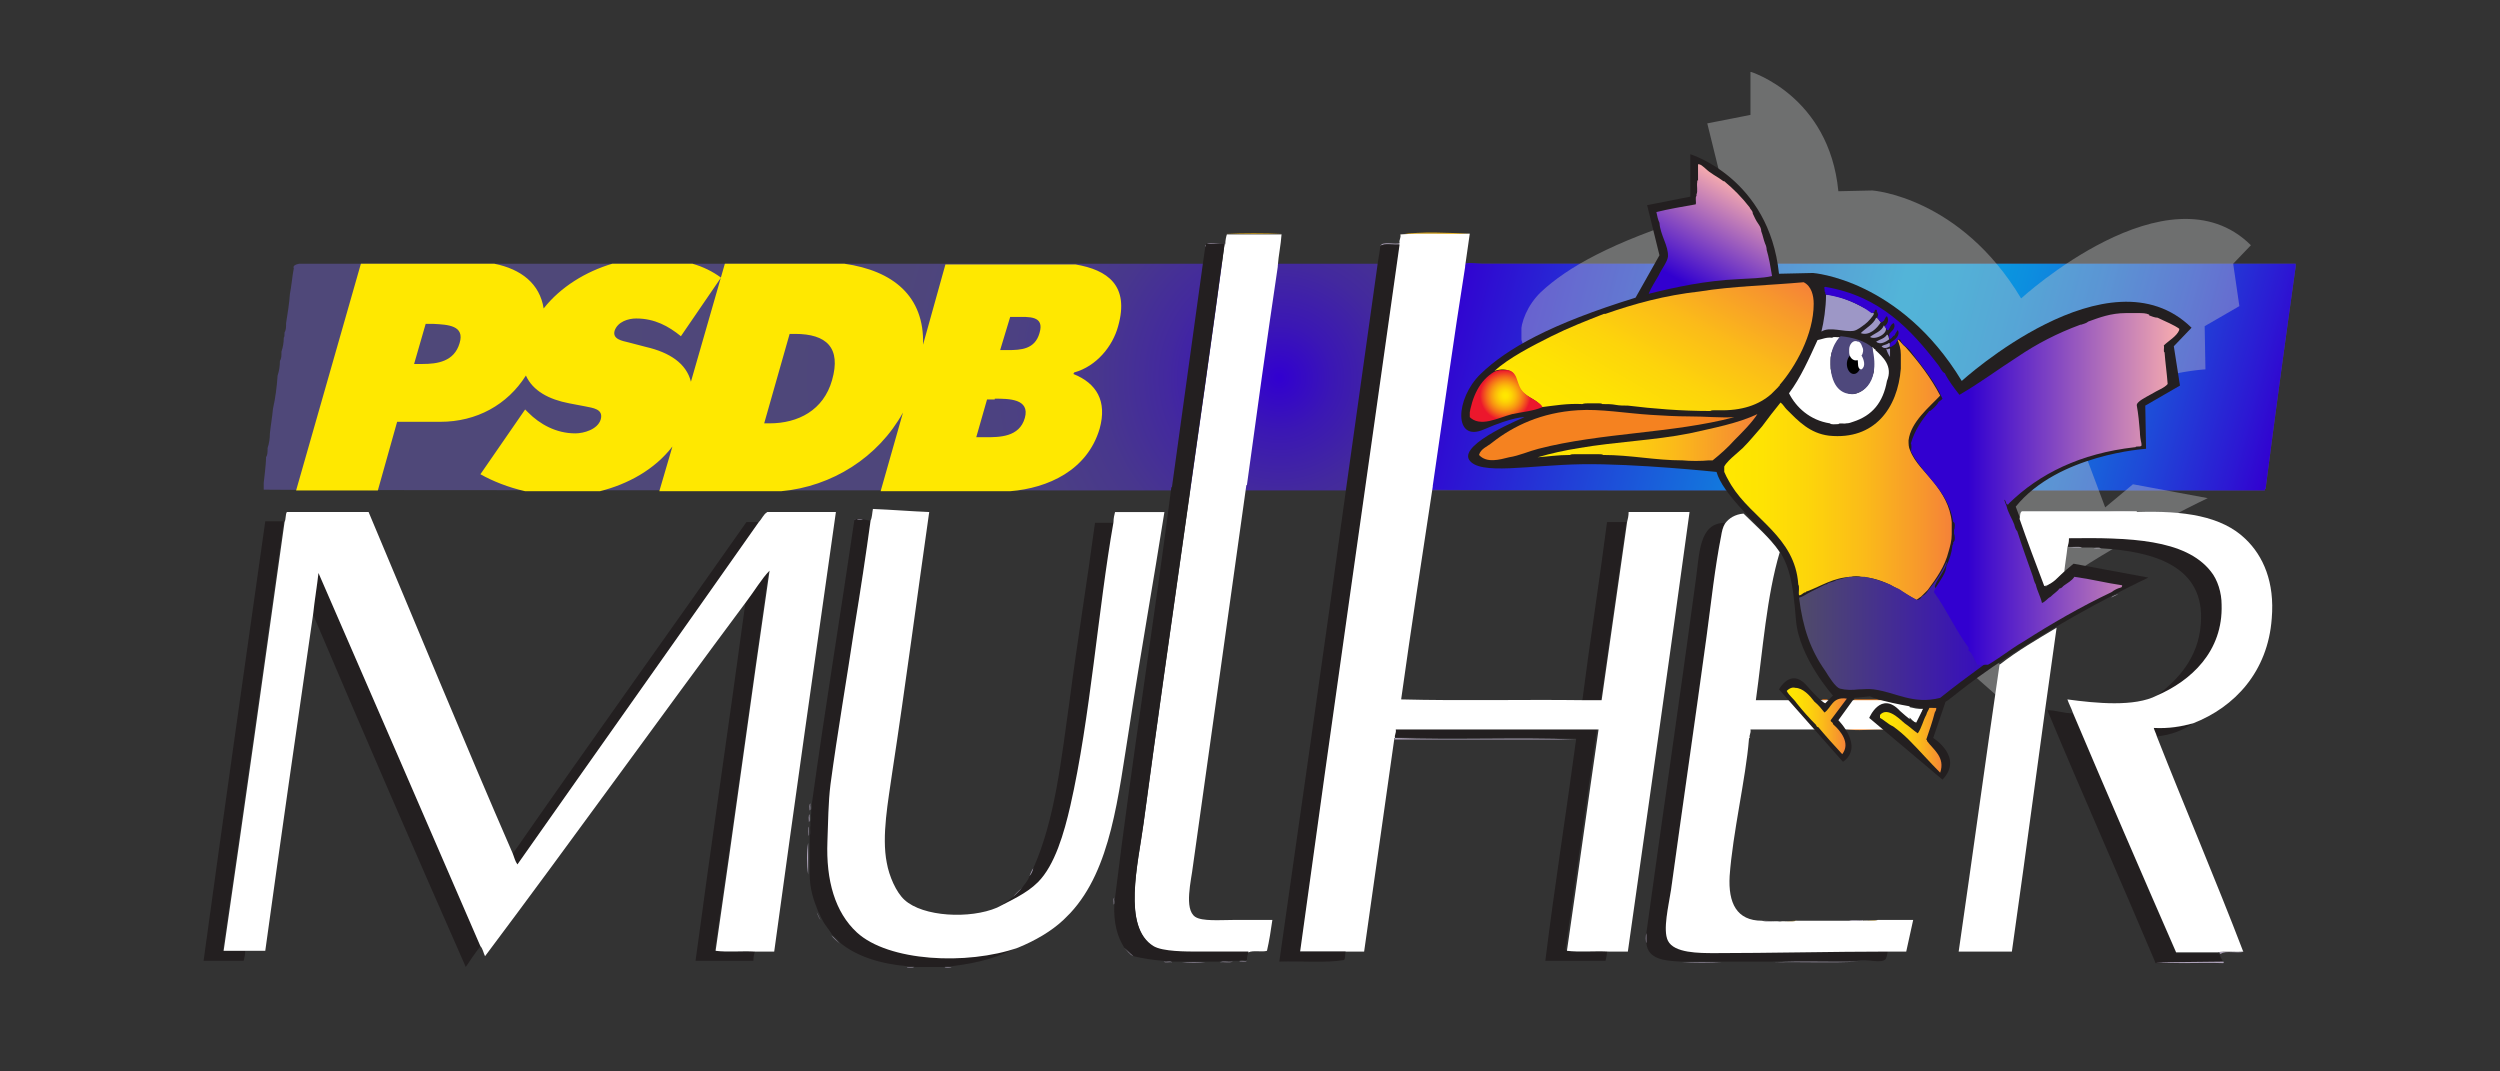 <?xml version="1.0" encoding="utf-8"?>
<!-- Generator: Adobe Illustrator 21.1.0, SVG Export Plug-In . SVG Version: 6.00 Build 0)  -->
<svg version="1.1" id="Camada_1" xmlns="http://www.w3.org/2000/svg" xmlns:xlink="http://www.w3.org/1999/xlink" x="0px" y="0px"
	 viewBox="0 0 324.2 138.9" style="enable-background:new 0 0 324.2 138.9;" xml:space="preserve">
<rect x="0" y="0" width="324.2" height="138.9" fill="#333333" stroke="none"/>
<style type="text/css">
	.st0{clip-path:url(#SVGID_2_);}
	.st1{clip-path:url(#SVGID_4_);fill:url(#SVGID_5_);}
	.st2{clip-path:url(#SVGID_7_);fill:url(#SVGID_8_);}
	.st3{clip-path:url(#SVGID_10_);fill-rule:evenodd;clip-rule:evenodd;fill:#FEBD0F;}
	.st4{clip-path:url(#SVGID_10_);fill-rule:evenodd;clip-rule:evenodd;fill:#ADA2B9;}
	.st5{clip-path:url(#SVGID_10_);fill-rule:evenodd;clip-rule:evenodd;fill:#231F20;}
	.st6{clip-path:url(#SVGID_10_);fill-rule:evenodd;clip-rule:evenodd;fill:#F58220;}
	.st7{clip-path:url(#SVGID_10_);fill-rule:evenodd;clip-rule:evenodd;fill:#FFFFFF;}
	.st8{clip-path:url(#SVGID_10_);fill:#FFFFFF;}
	.st9{clip-path:url(#SVGID_10_);fill:#9B77A1;}
	.st10{opacity:0.4;clip-path:url(#SVGID_10_);}
	.st11{clip-path:url(#SVGID_12_);fill-rule:evenodd;clip-rule:evenodd;fill:#C6C7C9;}
	.st12{clip-path:url(#SVGID_10_);fill-rule:evenodd;clip-rule:evenodd;fill:#9D97C6;}
	.st13{clip-path:url(#SVGID_14_);fill:url(#SVGID_15_);}
	.st14{clip-path:url(#SVGID_17_);fill-rule:evenodd;clip-rule:evenodd;fill:#FFFFFF;}
	.st15{clip-path:url(#SVGID_19_);fill:url(#SVGID_20_);}
	.st16{clip-path:url(#SVGID_22_);fill-rule:evenodd;clip-rule:evenodd;fill:#4E487C;}
	.st17{clip-path:url(#SVGID_22_);fill-rule:evenodd;clip-rule:evenodd;}
	.st18{clip-path:url(#SVGID_22_);fill-rule:evenodd;clip-rule:evenodd;fill:#FFFFFF;}
	.st19{clip-path:url(#SVGID_24_);fill:url(#SVGID_25_);}
	.st20{clip-path:url(#SVGID_27_);fill:url(#SVGID_28_);}
	.st21{clip-path:url(#SVGID_30_);fill:url(#SVGID_31_);}
	.st22{clip-path:url(#SVGID_33_);fill:url(#SVGID_34_);}
	.st23{clip-path:url(#SVGID_36_);fill:url(#SVGID_37_);}
	.st24{clip-path:url(#SVGID_39_);fill:url(#SVGID_40_);}
	.st25{clip-path:url(#SVGID_42_);fill:url(#SVGID_43_);}
	.st26{clip-path:url(#SVGID_45_);fill:#FFFFFF;}
	.st27{clip-path:url(#SVGID_45_);fill-rule:evenodd;clip-rule:evenodd;fill:#FFE800;}
</style>
<g>
	<defs>
		<rect id="SVGID_1_" x="26.4" y="9.3" width="271.3" height="116.2"/>
	</defs>
	<clipPath id="SVGID_2_">
		<use xlink:href="#SVGID_1_"  style="overflow:visible;"/>
	</clipPath>
	<g class="st0">
		<defs>
			<path id="SVGID_3_" d="M38.1,34.8c-0.2,1-0.3,2.3-0.5,3.3c-0.1,1.3-0.3,2.6-0.5,3.8c0,0.5,0,0.9-0.2,1.2c0,0.3,0,0.6-0.1,0.7
				c0,0.6-0.1,1.2-0.3,1.8v0.1c0,0.4,0,0.8-0.2,1.1c0,0.7-0.1,1.3-0.3,1.9c-0.1,1.5-0.3,3-0.6,4.3c-0.1,1.1-0.3,2.2-0.4,3.2
				c0,0.7-0.1,1.3-0.3,1.9v0.1c0,0.4,0,0.8-0.2,1.1c0,1.1-0.3,3.1-0.4,4.2c2.6,0.1,99.8,0.1,174.5,0.1c46,0,83.4,0,85.1,0
				c0-0.1,0-0.2,0.1-0.2c1.2-9.3,2.6-19.6,3.9-28.8v-0.4H41.2c-0.4,0-1.1-0.1-1.7-0.1C38.7,34.2,37.9,34.3,38.1,34.8"/>
		</defs>
		<clipPath id="SVGID_4_">
			<use xlink:href="#SVGID_3_"  style="overflow:visible;"/>
		</clipPath>
		
			<radialGradient id="SVGID_5_" cx="-440.297" cy="138.881" r="0.837" gradientTransform="matrix(112.011 0 0 -112.011 49483.871 15605.155)" gradientUnits="userSpaceOnUse">
			<stop  offset="0" style="stop-color:#3200D0"/>
			<stop  offset="3.149629e-03" style="stop-color:#3201CF"/>
			<stop  offset="7.497406e-02" style="stop-color:#3B17B4"/>
			<stop  offset="0.157" style="stop-color:#43299E"/>
			<stop  offset="0.253" style="stop-color:#48378D"/>
			<stop  offset="0.372" style="stop-color:#4C4182"/>
			<stop  offset="0.538" style="stop-color:#4E467B"/>
			<stop  offset="1" style="stop-color:#4F4879"/>
		</radialGradient>
		<rect x="34.2" y="34.2" class="st1" width="263.5" height="29.6"/>
	</g>
	<g class="st0">
		<defs>
			<path id="SVGID_6_" d="M189.1,34.8c-0.2,1-0.3,2.3-0.5,3.3c-0.1,1.3-0.3,2.6-0.5,3.8c0,0.5,0,0.9-0.2,1.2c0,0.3,0,0.6-0.1,0.7
				c0,0.6-0.1,1.2-0.3,1.8v0.1c0,0.4,0,0.8-0.2,1.1c0,0.7-0.1,1.3-0.3,1.9c-0.1,1.5-0.3,3-0.6,4.3c-0.1,1.1-0.3,2.2-0.4,3.2
				c0,0.7-0.1,1.3-0.3,1.9v0.1c0,0.4,0,0.8-0.2,1.1c0,1.1-0.3,3.1-0.4,4.2c2.6,0.1,41.9,0.1,72.6,0.1c18.9,0,34.4,0,36,0
				c0-0.1,0-0.2,0.1-0.2c1.2-9.3,2.6-19.6,3.9-28.8v-0.4H192.2c-0.4,0-1.1-0.1-1.7-0.1C189.7,34.2,188.9,34.3,189.1,34.8"/>
		</defs>
		<clipPath id="SVGID_7_">
			<use xlink:href="#SVGID_6_"  style="overflow:visible;"/>
		</clipPath>
		
			<linearGradient id="SVGID_8_" gradientUnits="userSpaceOnUse" x1="-440.983" y1="139.738" x2="-440.147" y2="139.738" gradientTransform="matrix(125.482 33.623 33.623 -125.482 50826.066 32396.582)">
			<stop  offset="0" style="stop-color:#3200D0"/>
			<stop  offset="0.521" style="stop-color:#06A7E2"/>
			<stop  offset="0.579" style="stop-color:#08A1E1"/>
			<stop  offset="0.658" style="stop-color:#0C8FDF"/>
			<stop  offset="0.749" style="stop-color:#1473DC"/>
			<stop  offset="0.848" style="stop-color:#1E4BD8"/>
			<stop  offset="0.954" style="stop-color:#2C19D3"/>
			<stop  offset="1" style="stop-color:#3200D0"/>
		</linearGradient>
		<polygon class="st2" points="192.7,6 305.1,36.1 290.2,91.9 177.8,61.7 		"/>
	</g>
	<g class="st0">
		<defs>
			<rect id="SVGID_9_" x="26.4" y="9.3" width="271.3" height="116.2"/>
		</defs>
		<clipPath id="SVGID_10_">
			<use xlink:href="#SVGID_9_"  style="overflow:visible;"/>
		</clipPath>
		<path class="st3" d="M159,30.3c2.2-0.1,5-0.1,7.2,0H159z"/>
		<path class="st4" d="M181.6,31.5c0,0.1,0,0.2-0.1,0.2c-0.8,0.1-2-0.2-2.5,0.2C179.3,31.2,180.9,31.8,181.6,31.5"/>
		<path class="st4" d="M273.3,66.4c1.1-0.1,2.7-0.1,3.8,0H273.3z"/>
		<path class="st4" d="M110.8,67.3c0.4,0.1,0.9-0.1,1.1,0.1C111.6,67.4,111,67.5,110.8,67.3"/>
		<path class="st5" d="M31.8,123.3c0,0.5-0.1,0.9-0.2,1.3h-5.2c2.6-19,5.3-38,8-57h2.4c-2.6,18.6-5.2,37.1-7.9,55.7H31.8z"/>
		<path class="st5" d="M66.5,110.7c10-14.4,20.2-28.6,30.3-43h1.7C88,82.5,77.5,97.3,67.1,112.1C66.8,111.7,66.6,111.2,66.5,110.7"
			/>
		<path class="st5" d="M144.5,67.7c-2,11.4-3,25.4-5.6,36.8c-0.8,3.5-2.1,7.7-4.2,9.9c-1.5,1.5-3.6,2.4-5.3,3.3
			c0.6-0.5,1.4-0.9,2-1.4c0.4-0.3,0.8-0.7,1.1-1.1c0.3-0.5,0.8-0.9,1-1.6c0.3-0.2,0.4-0.6,0.5-1c2.8-6.3,3.6-13.9,4.7-21.7
			c1-7.7,2.3-15.6,3.3-23.1H144.5z"/>
		<path class="st5" d="M210.9,67.7c-1.1,7.7-2.2,15.4-3.3,23.1h-2.4c1-7.8,2.2-15.3,3.2-23.1H210.9z"/>
		<path class="st5" d="M213.5,121c1.9-13.9,4.4-30.8,6.4-45.7c0.5-3.5,0.4-7.5,3.8-7.5c-0.3,0.6-0.4,1.1-0.5,1.6
			c-0.7,4-1.2,8.6-1.9,13.1c-1.5,10.9-3.1,21.9-4.6,32.8c-0.3,2-1,5.2-0.4,6.6c0.8,1.5,4,1.6,6.1,1.6c6.9,0,15.6-0.2,22.4-0.2
			c0,0.3-0.2,1.1-0.3,1.1c-0.6,0.6-2.4-0.1-3.7,0.2c-3.6,0.1-7.5-0.1-11,0.1h-6.5H218c-2.2-0.1-4.3-0.3-4.5-2.4V121z"/>
		<path class="st4" d="M268.1,71L268.1,71c0.6,0,1.4-0.2,1.9,0H268.1z"/>
		<path class="st4" d="M271.4,71c0.3,0.1,0.9-0.1,1.1,0.1C272.1,71.1,271.6,71.2,271.4,71"/>
		<path class="st5" d="M97.9,123.3c-0.1,0.4-0.2,0.8-0.2,1.3h-7.5c2.1-15.7,4.4-31.1,6.5-46.7c1-1.3,2-3,3-4
			c-2.3,16.4-4.6,32.9-7,49.3C94.3,123.5,96.2,123.3,97.9,123.3"/>
		<path class="st5" d="M62.3,122.7c-0.7,0.9-1.3,1.8-1.9,2.7C53.7,110.2,47.1,95,40.6,79.7c0.2-1.9,0.5-3.6,0.7-5.4
			C48.3,90.4,55.3,106.5,62.3,122.7"/>
		<path class="st6" d="M236.2,90.7L236.2,90.7h0.8c0,0.2-0.3,0.2-0.3,0.4C236.5,91.1,236.6,90.8,236.2,90.7L236.2,90.7z"/>
		<path class="st5" d="M279.5,124.8c-4.6-10.9-9.5-21.9-14-32.7c1.2,0,2,0.4,3.3,0.4c4.5,10.4,8.9,20.8,13.4,31.1c1.5,0,3.6,0,5.4,0
			c0.2,0,0.1,0.2,0.3,0.2c0,0.4,0.3,0.6,0.4,1v0.1H279.5z"/>
		<path class="st5" d="M284.4,93.8c-1.3,0.9-2.8,1.5-4.7,1.7c-0.2-0.3-0.3-0.7-0.4-1.1C281.2,94.5,282.9,94.3,284.4,93.8"/>
		<path class="st5" d="M208.4,123.3c0,0.5-0.1,0.9-0.2,1.3h-7.8c1.2-9.7,2.7-19.1,4-28.8c-7.6-0.3-15.9,0.1-23.5-0.2
			c-0.1-0.5,0.1-0.7,0.1-1.1h26.1c-1.4,9.6-2.7,19.1-4.1,28.7C204.6,123.5,206.7,123.3,208.4,123.3"/>
		<path class="st4" d="M180.9,95.7c7.6,0.3,15.9-0.1,23.5,0.2h-23.6C180.9,95.8,180.9,95.7,180.9,95.7"/>
		<path class="st4" d="M105.1,104.2c-0.1,0.3,0.1,0.8-0.1,0.9C105,104.8,104.9,104.3,105.1,104.2"/>
		<path class="st4" d="M105,105.6c-0.1,0.3,0.1,0.8-0.1,1C104.9,106.3,104.8,105.7,105,105.6"/>
		<path class="st4" d="M104.9,107.2c-0.1,0.4,0.1,1-0.1,1.2C104.9,108,104.7,107.4,104.9,107.2"/>
		<path class="st4" d="M104.8,109.3v4.1C104.6,112.2,104.6,110.4,104.8,109.3"/>
		<path class="st4" d="M144.5,116.4c-0.1,0.3,0.1,0.8-0.1,0.9C144.5,117.1,144.3,116.6,144.5,116.4"/>
		<path class="st4" d="M239.8,119.4c0.4-0.2,1.2,0,1.8-0.1v0.1H239.8z"/>
		<path class="st3" d="M241.5,119.4L241.5,119.4l2-0.1C243.1,119.5,242.2,119.3,241.5,119.4"/>
		<path class="st4" d="M230.9,119.5c-0.7-0.1-1.7,0.1-2.3-0.1L230.9,119.5L230.9,119.5z"/>
		<path class="st3" d="M230.9,119.5L230.9,119.5l2.1-0.1C232.4,119.6,231.5,119.4,230.9,119.5"/>
		<path class="st4" d="M213.5,121v1.3C213.4,122.1,213.4,121.3,213.5,121"/>
		<path class="st4" d="M287.7,123.5c0.9-0.2,2.2,0,3.3-0.1c-0.8,0.3-2.4-0.2-3,0.3C287.8,123.7,287.9,123.5,287.7,123.5"/>
		<path class="st4" d="M160.7,124.7c0.2-0.2,0.7,0,1-0.1C161.5,124.8,161,124.6,160.7,124.7"/>
		<path class="st4" d="M150.9,124.7c0.4,0.1,0.9-0.1,1.1,0.1C151.7,124.7,151.1,124.9,150.9,124.7"/>
		<path class="st4" d="M158.2,124.8c0.4-0.2,1.1,0,1.7-0.1C159.4,124.9,158.7,124.7,158.2,124.8"/>
		<path class="st4" d="M230,124.8c3.5-0.2,7.3,0,11-0.1C237.5,124.9,233.6,124.7,230,124.8"/>
		<path class="st4" d="M288.3,124.7c0.1,0,0.1,0.2,0,0.2c-2.9-0.1-6,0.1-8.7-0.1L288.3,124.7L288.3,124.7z"/>
		<path class="st4" d="M153.2,124.8h3.2C155.5,124.9,154.1,124.9,153.2,124.8"/>
		<path class="st4" d="M218,124.8h5.4C221.8,124.9,219.6,124.9,218,124.8"/>
		<path class="st4" d="M117.6,125.4c0.3,0.1,0.8-0.1,0.9,0.1C118.2,125.4,117.7,125.6,117.6,125.4"/>
		<path class="st4" d="M122.5,125.5c0.1-0.2,0.6,0,0.9-0.1C123.2,125.6,122.7,125.4,122.5,125.5"/>
		<path class="st4" d="M118.9,125.5h2.9C121.1,125.6,119.7,125.6,118.9,125.5"/>
		<path class="st3" d="M181.7,30.4c2.6-0.4,6.2-0.2,8.9-0.1C187.6,30.4,184.4,30.2,181.7,30.4"/>
		<path class="st4" d="M156.3,32c0.1-0.9,1.8-0.2,2.6-0.4c0,0.1,0,0.1-0.1,0.1h-2.4C156.4,31.8,156.4,32,156.3,32"/>
		<path class="st4" d="M145.8,122.9c0.4,0.4,0.8,0.8,1.2,1.1C146.5,123.8,146.2,123.3,145.8,122.9"/>
		<path class="st4" d="M250.6,95.9c0.6,0.5,1.1,1,1.6,1.6C251.7,97,251.1,96.4,250.6,95.9"/>
		<path class="st4" d="M273.8,77.5c0.2-0.3,0.6-0.3,0.9-0.5C274.5,77.2,274.1,77.3,273.8,77.5"/>
		<path class="st4" d="M105.9,118.3c0.2,0.3,0.3,0.7,0.5,1C106.2,119.1,106.1,118.7,105.9,118.3"/>
		<path class="st4" d="M107.8,121.3c0.4,0.3,0.7,0.7,1.1,1.1C108.5,122,108.1,121.7,107.8,121.3"/>
		<path class="st3" d="M138,119.2c0.3-0.3,0.6-0.6,0.9-0.9C138.6,118.6,138.3,118.9,138,119.2"/>
		<path class="st4" d="M134,112.6c-0.1,0.4-0.3,0.8-0.5,1C133.7,113.2,133.8,112.8,134,112.6"/>
		<path class="st4" d="M131.4,116.3c0.3-0.4,0.7-0.8,1.1-1.1C132.2,115.5,131.8,115.9,131.4,116.3"/>
		<path class="st5" d="M112.9,67.5c-0.6,4.4-1.3,9-2,13.7c-1,6.7-2.2,13.7-3.1,20.3c-0.3,2.4-0.3,4.9-0.4,7.4
			c-0.2,5.1,1,9.2,3.8,11.8c4.1,3.9,14.3,4.3,20.9,2c-2.3,1.4-5.3,2.2-8.7,2.6c-0.3,0.1-0.8-0.1-0.9,0.1h-0.6h-2.9h-0.4
			c-0.1-0.2-0.6,0-0.9-0.1c-3.6-0.3-6.6-1.3-8.7-3c-0.3-0.4-0.7-0.7-1.1-1.1c-0.4-0.7-1-1.3-1.3-2c-0.2-0.3-0.3-0.7-0.5-1
			c-0.6-1.5-1.1-2.9-1.1-4.9v-4.1v-0.9c0.2-0.2,0-0.9,0.1-1.2v-0.6c0.2-0.2,0-0.7,0.1-1v-0.5c0.2-0.1,0-0.6,0.1-0.9
			c1.7-12.3,3.7-24.4,5.5-36.7c0.1,0,0.1-0.1,0.3-0.1c0.2,0.2,0.8,0,1.1,0.1C112.3,67.4,112.6,67.5,112.9,67.5"/>
		<path class="st7" d="M247.6,91.7c0.6,0.1,1,0.3,1.8,0.2c-0.2,0.7-0.5,1.2-0.7,1.9c-0.5-0.1-0.8-0.5-1.1-0.8
			C247.6,92.5,247.7,92.2,247.6,91.7"/>
		<path class="st8" d="M190.6,30.3c-0.2,1.4-0.4,2.8-0.6,4.2v0.1c-1.5,9.4-2.8,18.9-4.2,28.4v0.1c-1.4,9.2-2.8,18.3-4.1,27.6
			c7.7,0.2,15.8,0,23.6,0.1h2.4c1.1-7.7,2.2-15.4,3.3-23.1c0.1-0.4,0.2-0.8,0.2-1.3h7.9c-2.6,19-5.3,38-8,57h-2.5
			c-1.8-0.1-3.8,0.1-5.4-0.1c1.4-9.6,2.7-19.1,4.1-28.7H181c0.1,0.5-0.2,0.7-0.1,1.1c-0.1,0-0.1,0.1-0.1,0.2
			c-1.3,9.2-2.6,18.3-3.9,27.5h-2.5h-5.9c4.2-30.6,8.6-61.1,12.9-91.7c0.1,0,0.1-0.1,0.1-0.2c-0.1-0.4,0.2-0.6,0.1-1.1
			C184.4,30.2,187.6,30.4,190.6,30.3"/>
		<path class="st8" d="M166.2,30.3c-0.1,1.5-0.4,2.8-0.5,4.2v0.1c-1.4,9.4-2.7,18.8-4,28.3c-0.1,0-0.1,0.1-0.1,0.2
			c-2.2,15.8-4.6,32.8-6.9,49.2c-0.2,1.8-1.2,5.6,0.3,6.6c0.9,0.6,3.3,0.4,4.9,0.4h5.1c-0.2,1.4-0.4,2.7-0.7,4
			c-0.6,0.2-1.8-0.1-2.4,0.2c-1.9,0-4.1,0-6.3,0c-1.9,0-4.8,0-6-0.7c-4.1-2.5-2-10.8-1.3-16c3.3-24.5,7.3-51.3,10.5-75.1
			c0.1,0,0.1,0,0.1-0.1c0-0.4,0.1-0.9,0.2-1.2H166.2z"/>
		<path class="st5" d="M178.6,34.6c0.1-0.9,0.3-1.7,0.4-2.7c0.5-0.4,1.7-0.1,2.5-0.2c-4.3,30.6-8.7,61.1-12.9,91.7h5.9
			c-0.1,0.4,0,0.8-0.2,1.1c-2.4,0.4-5.6,0.1-8.4,0.2c2.9-20.5,5.9-41,8.7-61.6"/>
		<path class="st5" d="M156,34.1c0.1-0.7,0.2-1.4,0.3-2.1c0.1,0,0.1-0.2,0.1-0.4h2.4c-3.2,23.8-7.2,50.6-10.5,75.1
			c-0.7,5.2-2.8,13.5,1.3,16c1.2,0.7,4.1,0.7,6,0.7c2.1,0,4.3,0,6.3,0c-0.1,0.4-0.2,0.7-0.2,1.1c-0.3,0.1-0.8-0.1-1,0.1h-0.9
			c-0.5,0.1-1.3-0.1-1.7,0.1h-1.8h-3.2h-1.1c-0.2-0.2-0.8,0-1.1-0.1c-1.4-0.1-2.7-0.3-3.9-0.6c-0.4-0.4-0.8-0.8-1.2-1.1
			c-0.9-1.4-1.4-3.2-1.3-5.6c0.2-0.1,0-0.6,0.1-0.9c2.2-18,5-35.3,7.3-53.2c0.1,0,0.1-0.2,0.1-0.2"/>
		<path class="st8" d="M36.9,67.7c0.2-0.4,0.1-1,0.3-1.3h10.6C54,81.1,60.1,96,66.5,110.7c0.2,0.5,0.3,1,0.6,1.4
			C77.5,97.3,88,82.5,98.4,67.7c0.4-0.4,0.6-1,1.1-1.3h8.9c-2.7,19-5.4,38-8,57h-2.5c-1.7-0.1-3.6,0.1-5.1-0.1
			c2.4-16.4,4.6-32.9,7-49.3c-1,1-2,2.7-3,4C85.4,93.3,74.3,108.8,62.9,124c-0.2-0.4-0.3-1-0.6-1.3c-7-16.2-14-32.3-21-48.4
			c-0.2,1.8-0.5,3.5-0.7,5.4c-2.1,14.5-4.2,29.1-6.2,43.6h-2.6H29C31.7,104.8,34.3,86.3,36.9,67.7"/>
		<path class="st6" d="M247.6,91.7c0,0.5-0.1,0.8-0.1,1.2c-1-0.4-1.6-1.7-2.7-1.8c-1.1,0-1.6,1.2-2.5,1.8c0.8,0.5,1.2,1.2,1.9,1.7
			c-1.3-0.1-3.5,0.3-4.8-0.1c-0.3-0.1-1.1-0.9-1.1-1.1c0-0.3,0.8-1.1,1.1-1.4c0.4-0.6,0.7-0.9,1.1-1.3h2.9
			C244.9,91,246.3,91.4,247.6,91.7"/>
		<path class="st8" d="M112.9,67.5c0.2-0.4,0.2-1,0.3-1.5c2.4,0.1,4.9,0.3,7.3,0.4c-1.5,10.5-3.1,22.7-4.8,33.8
			c-0.5,3.6-1.4,8.2-0.7,11.7c0.3,1.7,1.2,3.8,2.3,4.8c2.4,2.2,8.5,2.5,12,1c1.7-0.9,3.8-1.8,5.3-3.3c2.2-2.2,3.4-6.4,4.2-9.9
			c2.6-11.4,3.6-25.5,5.6-36.8c0-0.5,0.1-0.9,0.2-1.3h6.4c-1.4,8.9-3.1,18.4-4.5,27.6c-1.5,9.3-2.4,18.7-7.7,24.4
			c-0.3,0.3-0.6,0.6-0.9,0.9c-1.6,1.5-3.7,2.7-5.9,3.6c-6.6,2.3-16.8,1.8-20.9-2c-2.8-2.6-4-6.7-3.8-11.8c0.1-2.5,0.1-5,0.4-7.4
			c0.9-6.7,2.1-13.6,3.1-20.3C111.6,76.5,112.3,71.9,112.9,67.5"/>
		<path class="st8" d="M223.7,67.9c0.5-0.7,1.3-1.2,2.4-1.3c1.6,1.6,3.4,3.1,4.7,5c-1.7,5.7-2.2,12.7-3.1,19.2h19.5
			c1,1.3,0.4,2.5,0,3.8h-20.2c0.1,0.5-0.2,0.7-0.1,1.1c-0.1,0-0.1,0.1-0.1,0.2c-0.4,5-2.1,12.1-2.5,17.7c-0.2,3.5,0.9,5.8,4.2,5.8
			c0.6,0.2,1.6,0,2.3,0.1c0.7-0.1,1.6,0.1,2.1-0.1h6.8h1.8c0.6-0.1,1.5,0.1,2-0.1h4.6c-0.3,1.4-0.6,2.7-0.9,4.1h-2.4
			c-6.8,0-15.5,0.2-22.4,0.2c-2.1,0-5.3,0-6.1-1.6c-0.7-1.4,0.1-4.6,0.4-6.6c1.5-10.9,3.1-21.8,4.6-32.8c0.6-4.5,1.1-9.1,1.9-13.1
			C223.3,68.9,223.4,68.4,223.7,67.9"/>
		<path class="st9" d="M255.4,83.9C255.4,83.9,255.3,83.9,255.4,83.9C255.3,83.9,255.4,83.9,255.4,83.9"/>
		<g class="st10">
			<g>
				<defs>
					<rect id="SVGID_11_" x="197.3" y="9.3" width="94.6" height="81.4"/>
				</defs>
				<clipPath id="SVGID_12_">
					<use xlink:href="#SVGID_11_"  style="overflow:visible;"/>
				</clipPath>
				<path class="st11" d="M289.6,34.2l2.3-2.4c-10.7-10.6-29.8,6.9-29.8,6.9c-7.9-13.2-19.3-14-19.3-14l-4.4,0.1
					C237.2,12.4,227,9.3,227,9.3v5.6l-5.6,1.1l1.6,6.5l-3.1,5.5c-10.9,3.4-16.7,6.7-20.1,9.9c-3.4,3.3-3.6,8.9,0.4,7.2
					c3.9-1.7,5.3-1.6,5.3-1.6s-8.4,3.4-7.2,5.5c1.2,2.1,7.8,0.6,14.7,0.6c6.9-0.1,17.4,1,17.4,1c0.8,2.8,4.8,6.3,7.2,9
					c2.3,2.6,2.8,5.3,3.1,10.2c0.4,4.9,4.8,9.8,4.8,9.8l-1,1c0,0-0.4-0.1-2.5-2.4c-2-2.3-3.5,0.6-3.5,0.6l8.3,9.4
					c2.8-2-0.6-5.4-0.6-5.4l2.1-2.9l2-0.2c1.8,0.8,6.9,1.6,6.9,1.6l-0.9,1.8c0,0-0.1,0.3-2.1-1.5c-2.5-2.7-4,0.9-4,0.9l9.4,8.3
					c2.8-3-1.2-5.4-1.2-5.4l1.6-4.7c0.7-0.3,3.2-2.8,11-7.7c7.9-4.9,15.3-8.4,15.3-8.4l-9.7-1.8l-3.6,3l-3.9-10.4
					c5.5-6.9,16.9-7.5,16.9-7.5l-0.1-5.6l4.5-2.6L289.6,34.2z"/>
			</g>
		</g>
		<path class="st8" d="M266.7,81.4c-2,14-3.8,28-5.8,42h-2.5H254c1.8-12.4,3.5-24.9,5.3-37.2C261.6,84.4,264.2,82.9,266.7,81.4"/>
		<path class="st5" d="M279.7,90.2c2.7-2,5.4-4.9,5.7-9.3c0.6-7.5-6.1-9.4-13-9.8c-0.2-0.2-0.7,0-1.1-0.1H270
			c-0.4-0.2-1.3,0-1.9-0.1c0.1-0.4,0.2-0.8,0.2-1.2c7.7,0,15.1,0.1,18.4,4.3c0.9,1.1,1.4,2.8,1.4,4.3
			C288.3,84.5,284.1,88.3,279.7,90.2"/>
		<path class="st5" d="M242.4,93.1c0,0,1.5-3.6,4-0.9c2,1.8,2.1,1.5,2.1,1.5l0.9-1.8c0,0-5.2-0.8-6.9-1.6l-2,0.2l-2.1,2.9
			c0,0,3.4,3.4,0.6,5.4l-8.3-9.4c0,0,1.5-2.8,3.5-0.6c2,2.3,2.5,2.4,2.5,2.4l1-1c0,0-4.4-4.9-4.8-9.8c-0.4-4.9-0.8-7.6-3.1-10.2
			c-2.3-2.6-6.4-6.2-7.2-9c0,0-10.5-1.1-17.4-1c-6.9,0.1-13.4,1.5-14.7-0.6c-1.2-2.1,7.2-5.5,7.2-5.5s-1.4-0.1-5.3,1.6
			c-3.9,1.7-3.7-4-0.4-7.2c3.4-3.3,9.1-6.5,20.1-9.9l3.1-5.5l-1.6-6.5l5.6-1.1V20c0,0,10.2,3.1,11.5,15.5l4.4-0.1
			c0,0,11.3,0.8,19.3,14c0,0,19.1-17.4,29.8-6.9l-2.3,2.4l0.8,5.1l-4.5,2.6l0.1,5.6c0,0-11.4,0.7-16.9,7.5l3.9,10.4l3.6-3l9.7,1.8
			c0,0-7.5,3.5-15.3,8.4c-7.9,4.9-10.3,7.4-11,7.7l-1.6,4.7c0,0,4,2.5,1.2,5.4"/>
		<path class="st12" d="M236.8,38.2c1.6,0.1,3.4,0.9,4.9,1.7c0.4,0.2,1.3,0.5,1.3,0.8c0,0.2-0.8,1.1-1.1,1.3c-0.4,0.3-1,0.8-1.5,0.9
			c-1.3,0.2-3.1-0.6-4.2,0.1C236.5,41.8,236.8,39.9,236.8,38.2"/>
		<path class="st12" d="M243.3,41.2c0.3,0.1,0.4,0.4,0.6,0.6c-0.5,0.8-1.5,1.8-2.6,1.4C242,42.5,242.9,42.1,243.3,41.2"/>
		<path class="st12" d="M244.3,42.2c1,0.8-1,2-1.8,1.5C243.1,43.2,244,43,244.3,42.2"/>
		<path class="st12" d="M244.7,43.4c0.2,0,0.2,0.4,0.3,0.6c-0.4,0.3-1.2,0.8-1.7,0.3C243.8,44,244.4,43.9,244.7,43.4"/>
		<path class="st12" d="M244.9,44.5c0.3-0.1,0.1,0.3,0.2,0.4c-0.3,0.2-0.8,0.4-1.1,0C244.3,44.7,244.7,44.7,244.9,44.5"/>
		<path class="st12" d="M245.1,45.2v1.1c-0.2-0.3-0.4-0.7-0.5-1.1C244.8,45.4,244.8,45.2,245.1,45.2"/>
		<path class="st6" d="M224.9,54.1c-7.9,2.1-17.3,2-25.4,4.1c-1.2,0.3-2.5,0.9-3.8,1.1c-1.2,0.3-2.9,0.8-3.9-0.3
			c0.2-0.8,1.1-1.1,1.7-1.6c2.8-2.2,6.4-3.9,11.1-4.2c2.9-0.2,6.3,0.4,9.5,0.6c1.6,0.1,3.3,0.2,4.9,0.2
			C221.2,54,223.1,54.2,224.9,54.1"/>
	</g>
	<g class="st0">
		<defs>
			<path id="SVGID_13_" d="M220.4,37.8c-4.5,0.5-8.5,1.6-12.2,2.9h-0.2c-2.3,0.9-4.6,1.8-6.8,2.9c-2.6,1.3-5.5,2.8-7.4,4.5
				c0.9-0.3,1.5-0.2,2,0c0.8,0.4,0.8,1.3,1.2,2.1c0.6,1.3,2.1,1.4,2.9,2.5v0.1c1.7-0.2,3.3-0.5,5.3-0.4c0.2-0.1,0.6-0.1,1-0.1
				c0.2,0,0.4,0,0.6,0c0.1,0,0.3,0,0.4,0c0.2,0,0.5,0,0.6,0.1c0.6,0,1.2,0,1.7,0.1c0.5,0.1,1.1,0.1,1.6,0.1
				c3.3,0.4,6.9,0.7,10.7,0.7c0.1-0.1,0.4-0.1,0.6-0.1c0.2,0,0.3,0,0.4,0c3.1,0.1,5.3-0.7,6.9-2.1c0.3-0.3,0.6-0.6,0.9-0.9
				c0-0.1,0.2-0.1,0.2-0.3c2-2.3,4.4-6.5,4.4-10.5c0-1.1-0.3-2.3-1.3-2.8C229.5,37,224.7,37.1,220.4,37.8"/>
		</defs>
		<clipPath id="SVGID_14_">
			<use xlink:href="#SVGID_13_"  style="overflow:visible;"/>
		</clipPath>
		
			<linearGradient id="SVGID_15_" gradientUnits="userSpaceOnUse" x1="-438.396" y1="128.754" x2="-437.559" y2="128.754" gradientTransform="matrix(18.572 -32.167 -32.167 -18.572 12491.079 -11653.688)">
			<stop  offset="0" style="stop-color:#FFE800"/>
			<stop  offset="0.172" style="stop-color:#FEE303"/>
			<stop  offset="0.383" style="stop-color:#FDD40B"/>
			<stop  offset="0.615" style="stop-color:#FBBB19"/>
			<stop  offset="0.861" style="stop-color:#F7982C"/>
			<stop  offset="1" style="stop-color:#F58139"/>
		</linearGradient>
		<polygon class="st13" points="186.6,49.1 204.2,18.6 242.6,40.8 225,71.3 		"/>
	</g>
	<g class="st0">
		<defs>
			<rect id="SVGID_16_" x="26.4" y="9.3" width="271.3" height="116.2"/>
		</defs>
		<clipPath id="SVGID_17_">
			<use xlink:href="#SVGID_16_"  style="overflow:visible;"/>
		</clipPath>
		<path class="st14" d="M243,48.2c-0.4,1.4-1.1,2.6-2.6,2.9H240c-1.6-0.4-2.3-1.7-2.6-3.3v-0.1v-1.3c0-0.2,0.1-0.3,0.1-0.6
			c0.3-0.8,0.7-1.5,1.1-2.1c-0.3,0.1-0.8-0.1-1,0.1c-0.8-0.1-1.3,0.2-1.9,0.3c-1.1,2.4-2.2,4.9-3.7,6.9c0.9,1.8,2.7,3.5,5.3,3.9
			c0.2,0.2,0.7,0.1,1.1,0.1c0.2-0.2,0.7,0,1-0.1c0.4,0,0.6-0.1,0.9-0.2c2.5-0.8,3.9-2.5,4.4-5.3c0.8-1.9-0.5-3.1-1.5-4v-0.1
			c-0.2,0-0.2-0.2-0.4-0.3"/>
	</g>
	<g class="st0">
		<defs>
			<path id="SVGID_18_" d="M246.5,46v1.8c-0.4,5.1-3.4,9.3-9.3,8.7c-2.5-0.3-4-1.9-5.5-3.4c-0.3-0.3-0.5-0.7-0.8-0.9
				c-0.8,1-1.6,2-2.4,3.1c-0.9,1-1.5,1.8-2.5,2.8c-0.6,0.6-2.4,1.9-2.5,2.7c0,0.4,0.7,1.6,1,2.1c2.7,4.4,8.3,6.7,8.7,12.9
				c0.2,0.3,0,1,0.1,1.4c0.4,0,0.5-0.4,0.9-0.4c0-0.1,0-0.1,0.1-0.1c1.9-0.7,3.4-1.8,5.8-1.9c0.2-0.1,1-0.1,1.2,0
				c3.2,0.2,5,1.8,7.2,3c0.2-0.1,0.4-0.3,0.6-0.4c0.3-0.3,0.6-0.6,0.9-0.9c1.1-1.5,2.2-3,2.7-5c0.2-0.7,0.4-1.4,0.4-2.2v-1.6
				c-0.2-2.1-1.2-3.7-2.3-5.1c-1.1-1.4-2.5-2.6-3.1-4.2c-0.2-0.4-0.2-0.8-0.2-1.3c0.3-2.4,2.7-4.3,4.1-5.8c-1.2-2.3-2.8-4.4-4.5-6.3
				c-0.4-0.3-0.7-0.8-1.1-1.1C246.3,44.6,246.5,45.2,246.5,46"/>
		</defs>
		<clipPath id="SVGID_19_">
			<use xlink:href="#SVGID_18_"  style="overflow:visible;"/>
		</clipPath>
		
			<linearGradient id="SVGID_20_" gradientUnits="userSpaceOnUse" x1="-432.105" y1="138.916" x2="-431.267" y2="138.916" gradientTransform="matrix(35.574 0 0 -35.574 15595.093 5002.616)">
			<stop  offset="0" style="stop-color:#FFE800"/>
			<stop  offset="0.172" style="stop-color:#FEE303"/>
			<stop  offset="0.383" style="stop-color:#FDD40B"/>
			<stop  offset="0.615" style="stop-color:#FBBB19"/>
			<stop  offset="0.861" style="stop-color:#F7982C"/>
			<stop  offset="1" style="stop-color:#F58139"/>
		</linearGradient>
		<rect x="223.6" y="43.9" class="st15" width="29.8" height="33.9"/>
	</g>
	<g class="st0">
		<defs>
			<rect id="SVGID_21_" x="26.4" y="9.3" width="271.3" height="116.2"/>
		</defs>
		<clipPath id="SVGID_22_">
			<use xlink:href="#SVGID_21_"  style="overflow:visible;"/>
		</clipPath>
		<path class="st16" d="M238.7,43.6c0,0-1.6,1.3-1.3,4.2c0.3,2.9,1.9,3.3,2.7,3.3c0.8,0.1,3.9-0.9,2.7-6
			C242.8,45.1,241.8,43.9,238.7,43.6"/>
		<path class="st17" d="M241.3,47.2c0,0.7-0.4,1.3-0.9,1.3c-0.5,0-0.9-0.6-0.9-1.3c0-0.7,0.4-1.3,0.9-1.3
			C240.9,45.9,241.3,46.5,241.3,47.2"/>
		<path class="st18" d="M241.4,46.1c0.2-0.2,0.3-0.8,0.1-1.1c-0.1-0.3-0.2-0.6-0.5-0.7h-0.1c-0.6-0.3-1.1,0.4-1.1,1v0.4
			c0,0.6,0.5,1.2,1.1,1c0.1,0.3-0.1,1.2,0.5,1.2C242,47.5,241.7,46.6,241.4,46.1"/>
	</g>
	<g class="st0">
		<defs>
			<path id="SVGID_23_" d="M193.8,48.2c-1.9,1.1-2.9,3.2-3.3,5.8c1.4,1.5,3.7,0.2,5.6-0.3c1.4-0.3,2.8-0.4,3.9-0.9v-0.1
				c-0.8-1-2.3-1.2-2.9-2.5c-0.4-0.8-0.4-1.7-1.2-2.1c-0.3-0.1-0.6-0.2-0.9-0.2C194.6,48,194.3,48,193.8,48.2"/>
		</defs>
		<clipPath id="SVGID_24_">
			<use xlink:href="#SVGID_23_"  style="overflow:visible;"/>
		</clipPath>
		
			<radialGradient id="SVGID_25_" cx="-354.817" cy="138.662" r="0.837" gradientTransform="matrix(4.895 0 0 -4.895 1932.044 730.039)" gradientUnits="userSpaceOnUse">
			<stop  offset="0" style="stop-color:#FFE800"/>
			<stop  offset="9.012306e-02" style="stop-color:#FFE301"/>
			<stop  offset="0.202" style="stop-color:#FDD404"/>
			<stop  offset="0.324" style="stop-color:#FBBA0A"/>
			<stop  offset="0.455" style="stop-color:#F89711"/>
			<stop  offset="0.592" style="stop-color:#F46A1A"/>
			<stop  offset="0.732" style="stop-color:#EF3426"/>
			<stop  offset="0.8" style="stop-color:#EC172C"/>
			<stop  offset="1" style="stop-color:#EC172C"/>
		</radialGradient>
		<rect x="190.6" y="48" class="st19" width="9.5" height="7.5"/>
	</g>
	<g class="st0">
		<defs>
			<path id="SVGID_26_" d="M219.1,56.2c-4.5,0.9-9.7,1.1-14.3,1.9c-1.9,0.3-3.7,0.7-5.4,1.2c1.4-0.1,2.6-0.3,4.2-0.3
				c0.1-0.1,0.4-0.1,0.6-0.1c0.2,0,0.3,0,0.4,0h2.3c0.1,0,0.3,0,0.4,0c0.2,0,0.5,0,0.6,0.1c3.6,0,6.7,0.7,10.3,0.7
				c0.9,0.1,2.5,0.1,3.4,0h0.5c1-0.8,2-1.7,2.8-2.6c1-1,2.3-2.3,3-3.4C225.4,54.9,222.2,55.5,219.1,56.2"/>
		</defs>
		<clipPath id="SVGID_27_">
			<use xlink:href="#SVGID_26_"  style="overflow:visible;"/>
		</clipPath>
		
			<linearGradient id="SVGID_28_" gradientUnits="userSpaceOnUse" x1="-431.48" y1="138.893" x2="-430.643" y2="138.893" gradientTransform="matrix(34.201 0 0 -34.201 14956.526 4807.169)">
			<stop  offset="0" style="stop-color:#FFE800"/>
			<stop  offset="0.172" style="stop-color:#FEE303"/>
			<stop  offset="0.383" style="stop-color:#FDD40B"/>
			<stop  offset="0.615" style="stop-color:#FBBB19"/>
			<stop  offset="0.861" style="stop-color:#F7982C"/>
			<stop  offset="1" style="stop-color:#F58139"/>
		</linearGradient>
		<rect x="199.4" y="53.7" class="st20" width="28.6" height="6.2"/>
	</g>
	<g class="st0">
		<defs>
			<path id="SVGID_29_" d="M231.7,89.6c0.3,0.6,0.9,1,1.3,1.6c0.8,1,1.6,1.9,2.5,2.8c0,0.1,0.1,0.1,0.1,0.2c0,0,0,0,0,0
				c0,0,0.1,0.1,0.2,0.1c1,1.2,2,2.3,3.1,3.5c1.1-1.4-0.2-3-1.1-3.8c0,0,0,0-0.1-0.1c0-0.3-0.3-0.2-0.3-0.5c0.7-0.9,1.4-1.9,2.1-2.8
				c-1.9-0.3-2,1.2-2.9,1.8c-0.4-0.5-0.8-1-1.3-1.4c-0.6-0.8-1.5-1.8-2.5-1.8C232.5,89.1,232.1,89.2,231.7,89.6"/>
		</defs>
		<clipPath id="SVGID_30_">
			<use xlink:href="#SVGID_29_"  style="overflow:visible;"/>
		</clipPath>
		
			<linearGradient id="SVGID_31_" gradientUnits="userSpaceOnUse" x1="-398.412" y1="139.648" x2="-397.575" y2="139.648" gradientTransform="matrix(9.395 0 0 -9.395 3974.625 1405.363)">
			<stop  offset="0" style="stop-color:#FFE800"/>
			<stop  offset="0.172" style="stop-color:#FEE303"/>
			<stop  offset="0.383" style="stop-color:#FDD40B"/>
			<stop  offset="0.615" style="stop-color:#FBBB19"/>
			<stop  offset="0.861" style="stop-color:#F7982C"/>
			<stop  offset="1" style="stop-color:#F58139"/>
		</linearGradient>
		<rect x="231.7" y="89.1" class="st21" width="8.3" height="8.7"/>
	</g>
	<g class="st0">
		<defs>
			<path id="SVGID_32_" d="M250.2,91.8c-0.1,0.3-0.3,0.5-0.4,0.9c-0.4,0.7-0.6,1.7-1.1,2.4c-0.6-0.4-1.1-0.9-1.7-1.3
				c-0.8-0.7-2.5-2.4-3.4-0.8c0.7,0.3,1.2,0.9,1.9,1.2c0.7,0.5,1.4,1.1,2,1.7c1.4,1.4,2.7,2.9,4.1,4.3c0.7-2-0.9-3-1.7-4.1
				c0,0,0-0.1,0-0.1c0,0,0,0,0,0c0,0,0,0-0.1-0.1c0.4-1.2,0.8-2.3,1.1-3.5c0.1-0.2,0.2-0.3,0.2-0.6H250.2z"/>
		</defs>
		<clipPath id="SVGID_33_">
			<use xlink:href="#SVGID_32_"  style="overflow:visible;"/>
		</clipPath>
		
			<linearGradient id="SVGID_34_" gradientUnits="userSpaceOnUse" x1="-400.153" y1="139.699" x2="-399.317" y2="139.699" gradientTransform="matrix(9.712 0 0 -9.712 4130.155 1452.557)">
			<stop  offset="0" style="stop-color:#FFE800"/>
			<stop  offset="0.172" style="stop-color:#FEE303"/>
			<stop  offset="0.383" style="stop-color:#FDD40B"/>
			<stop  offset="0.615" style="stop-color:#FBBB19"/>
			<stop  offset="0.861" style="stop-color:#F7982C"/>
			<stop  offset="1" style="stop-color:#F58139"/>
		</linearGradient>
		<rect x="243.8" y="91.3" class="st22" width="8.7" height="8.9"/>
	</g>
	<g class="st0">
		<defs>
			<path id="SVGID_35_" d="M250.1,76.5c-0.2,0.3-0.4,0.6-0.8,0.8c-0.2,0.2-0.3,0.5-0.7,0.5c-0.8-0.4-1.6-0.9-2.3-1.4
				c-0.5-0.2-0.9-0.4-1.2-0.6c-1-0.4-2.1-0.8-3.3-1h-2c-0.5,0.1-1,0.3-1.6,0.4c-0.3,0.2-0.7,0.3-1.1,0.4c-0.1,0.1-0.2,0.2-0.4,0.2
				c-0.6,0.3-1.2,0.6-1.8,0.9c-0.6,0.3-1.1,0.7-1.6,0.8c0.5,4,1.5,6.8,3.4,9.5c0.5,0.8,1.3,2.1,1.9,2.3c0.8,0.2,1.6,0.2,2.4,0.1
				c0.7,0,1.3-0.1,2,0c2.9,0.4,5.1,2,8.6,1.1c3.5-2.8,7.2-5.4,10.9-8c-1.9,1.1-3.5,2.5-5.5,3.5c-0.7-0.4-0.9-1.9-1.7-2.4
				c0,0-0.1,0-0.1-0.1c0,0,0.1,0,0.1,0.1c0.1,0,0.1-0.2,0.1-0.3c-1.7-2.1-2.9-5-4.5-7.2c0.1-0.8,1.5-2.2,1.6-3.4
				C251.8,74.3,251,75.4,250.1,76.5"/>
		</defs>
		<clipPath id="SVGID_36_">
			<use xlink:href="#SVGID_35_"  style="overflow:visible;"/>
		</clipPath>
		
			<linearGradient id="SVGID_37_" gradientUnits="userSpaceOnUse" x1="-431.901" y1="139.025" x2="-431.064" y2="139.025" gradientTransform="matrix(34.834 0 0 -34.834 15278.012 4924.975)">
			<stop  offset="0" style="stop-color:#504C68"/>
			<stop  offset="1" style="stop-color:#3200D0"/>
		</linearGradient>
		<rect x="233.2" y="72.9" class="st23" width="29.2" height="18.6"/>
	</g>
	<g class="st0">
		<defs>
			<path id="SVGID_38_" d="M236.6,37.8c0.1,0,0.1,0.1,0.1,0.2c0,0.1,0,0.2,0.1,0.2c2.4,0.4,4.3,1.2,5.9,2.4h0.1
				c0.1,0,0.1-0.1,0.3-0.2c0-0.2,0.1-0.3,0.3-0.2c-0.1,0.3,0.3,0.5,0.1,0.8c0,0.1,0,0.1-0.1,0.1c0,0.1,0.1,0.1,0.2,0.3
				c0.1,0.2,0.2,0.3,0.4,0.4c0.1,0,0.1-0.1,0.3-0.2c0.1-0.2,0.2-0.5,0.4-0.6c0.3,0.5,0.1,1-0.3,1.3v0.1c0.2,0.1,0.2,0.2,0.3,0.4h0.2
				c0.2-0.3,0.3-0.8,0.7-0.9c0.3,0.7-0.3,1-0.6,1.4v0.2v0.4c0.3,0.2,0.4-0.4,0.7-0.4c0.1-0.3,0.3-0.5,0.4-0.7
				c0.4,0.7-0.4,1.3-0.9,1.6c0,0.1-0.1,0.1-0.1,0.3v0.3h0.1c0.3-0.2,0.6-0.3,0.7-0.6c0.1-0.2,0.2-0.3,0.3-0.4c0.3,0,0.3,0.2,0.4,0.4
				c0.1,0.2,0.3,0.4,0.5,0.5c0.4,0.3,0.7,0.6,1,1.1c1.4,1.8,2.8,3.5,3.8,5.7c-0.2,0.3-0.5,0.3-0.6,0.6c-0.3,0.4-0.6,0.7-1,1h-0.1
				c-1,1.2-1.9,2.5-2.4,4.2c0.1,0.1,0.1,0.8,0,1c1.6,3.3,4.8,4.9,5.5,9.2c0.3,0,0.2,0.9,0.1,1v0.5c0.1,0.2,0.2,1-0.1,1.1
				c0,0.2,0,0.3-0.1,0.4c-0.1,1-0.4,1.9-0.8,2.7c0,1.2-1.5,2.6-1.6,3.4c1.6,2.2,2.9,5.1,4.5,7.2c0,0.2,0,0.4-0.1,0.3
				c0.8,0.5,1,2,1.7,2.4c2-1,3.6-2.4,5.5-3.5c3.6-2.3,7.4-4.5,11.4-6.4c0.4-0.3,0.8-0.5,1.2-0.6c0.1,0,0.2-0.1,0.2-0.3
				c-2.1-0.3-4-0.8-6.2-1.1c-0.3,0.5-0.9,0.8-1.3,1.1c-0.2,0.1-0.3,0.4-0.6,0.4c-0.3,0.4-0.8,0.7-1.2,1.1c-0.4,0.2-0.6,0.6-1.1,0.8
				c-0.2-0.9-0.6-1.5-0.8-2.4c-0.2-0.3-0.3-0.8-0.4-1.1c-0.7-2-1.4-3.9-2-5.8c-0.2-0.2-0.3-0.5-0.4-0.9c-0.3-0.8-0.8-1.5-1-2.4
				c-0.1-0.2-0.2-0.5-0.3-0.8c0.3,0.1,0.2,0.8,0.5,0.6c0.1,0,0.1,0,0.1-0.1c4-3.9,9.3-6.5,16.3-7.3h0.1c0.1-0.1,0.2-0.1,0.4-0.1
				c0.2,0,0.5,0,0.4-0.3v-0.1c-0.1-0.4-0.2-1-0.2-1.5c-0.1-1.2-0.2-2.3-0.4-3.4c-0.1-0.5,1.2-1.1,1.9-1.5c0.8-0.5,1.7-0.8,2.1-1.3
				c-0.1-1.4-0.3-2.7-0.4-4.1c-0.2-0.1,0-0.6-0.1-0.9c0.6-0.6,1.7-1.2,2-2c0,0,0-0.1,0.1-0.1c-0.8-0.6-1.9-1-2.9-1.5
				c-0.4,0-0.8-0.2-1.1-0.3v-0.1c-0.4-0.2-0.9-0.2-1.4-0.2h-1.6c-2,0-3.5,0.6-4.9,1.1c-0.2,0.2-0.6,0.3-0.9,0.4h-0.1
				c-3,1.1-5.7,2.5-8.2,4.2c-2.5,1.6-4.9,3.4-7.5,4.9c-0.7-0.9-1.4-1.8-1.9-2.8c-0.4-0.2-0.5-0.6-0.8-1c-3.6-4.7-7.6-9-14.7-10.2
				C236.4,37.3,236.7,37.3,236.6,37.8"/>
		</defs>
		<clipPath id="SVGID_39_">
			<use xlink:href="#SVGID_38_"  style="overflow:visible;"/>
		</clipPath>
		
			<linearGradient id="SVGID_40_" gradientUnits="userSpaceOnUse" x1="-436.458" y1="138.911" x2="-435.621" y2="138.911" gradientTransform="matrix(55.111 0 0 -55.111 24290.025 7717.03)">
			<stop  offset="0" style="stop-color:#3200D0"/>
			<stop  offset="0.411" style="stop-color:#3200D0"/>
			<stop  offset="1" style="stop-color:#F7ACAE"/>
		</linearGradient>
		<rect x="236.4" y="36.8" class="st24" width="46.2" height="49.4"/>
	</g>
	<g class="st0">
		<defs>
			<path id="SVGID_41_" d="M220.2,21.3V22v1.2v0.2v2.4v-2.4h-0.1v0.2c-0.1,0.5,0.1,1.2-0.1,1.6v0.2c-0.2,0.2,0,0.8-0.1,1.1
				c-1.7,0.3-3.5,0.6-5.1,1c0.1,0.5,0.2,1,0.4,1.4c0.1,1.6,1.2,3,1.1,4.4c-0.1,0.7-0.9,1.7-1.2,2.4c-0.5,0.9-1,1.6-1.3,2.4
				c3.6-0.9,7.4-1.7,11.6-1.9c1.5-0.1,3.1-0.1,4.4-0.4c-0.2-1.2-0.4-2.4-0.7-3.4c0-0.3-0.1-0.6-0.2-0.8c-0.2-0.5-0.3-1.1-0.5-1.6
				c0-0.4-0.2-0.7-0.4-1c-0.3-0.4-0.5-0.9-0.7-1.3c0-0.4-0.3-0.5-0.4-0.8c-1-1.3-2.1-2.4-3.3-3.4h-0.1c-0.8-0.6-1.7-1-2.4-1.7
				C220.7,21.5,220.6,21.3,220.2,21.3C220.2,21.3,220.2,21.3,220.2,21.3"/>
		</defs>
		<clipPath id="SVGID_42_">
			<use xlink:href="#SVGID_41_"  style="overflow:visible;"/>
		</clipPath>
		
			<linearGradient id="SVGID_43_" gradientUnits="userSpaceOnUse" x1="-434.269" y1="121.354" x2="-433.432" y2="121.354" gradientTransform="matrix(10.707 -18.544 -18.544 -10.707 7115.977 -6714.52)">
			<stop  offset="0" style="stop-color:#3200D0"/>
			<stop  offset="0.196" style="stop-color:#3200D0"/>
			<stop  offset="1" style="stop-color:#F7ACAE"/>
		</linearGradient>
		<polygon class="st25" points="206.4,33.9 217.7,14.3 236.9,25.5 225.7,45 		"/>
	</g>
	<g class="st0">
		<defs>
			<rect id="SVGID_44_" x="26.4" y="9.3" width="271.3" height="116.2"/>
		</defs>
		<clipPath id="SVGID_45_">
			<use xlink:href="#SVGID_44_"  style="overflow:visible;"/>
		</clipPath>
		<path class="st26" d="M277.1,66.4c6.1-0.2,11,0.5,14.1,3.5c2.3,2.2,3.8,5.6,3.4,10.3c-0.5,6.9-4.8,11.5-10.2,13.6
			c-1.5,0.4-3.1,0.7-5.1,0.6c0.1,0.4,0.3,0.7,0.4,1.1c3.7,9.4,7.6,18.5,11.2,27.9c-1.1,0.1-2.4-0.1-3.3,0.1c-1.8,0-3.9,0-5.4,0
			c-4.5-10.3-9-20.7-13.4-31.1c-0.2-0.6-0.5-1.1-0.7-1.7c3.7,0.5,8.7,1,11.6-0.5c4.4-1.9,8.6-5.7,8.4-11.8c0-1.5-0.5-3.2-1.4-4.3
			c-3.3-4.2-10.6-4.4-18.4-4.3c0,0.5-0.1,0.9-0.2,1.2V71c-0.1,1-0.3,2.1-0.4,3.1c-0.8,0.7-1.4,1.6-2.6,1.9c-1.1-2.9-2.2-5.8-3.2-8.7
			c0.1-0.3,0-0.8,0.3-1h3.8h7.2H277.1z"/>
		<path class="st27" d="M119.7,44.7c0.2-6.3-3.9-9.6-10.2-10.5H94l-4.4,15.3c-0.6-2.4-2.8-3.8-5.8-4.5l-2.3-0.6
			c-0.8-0.2-2.1-0.4-1.8-1.5c0.4-1.2,1.8-1.6,2.8-1.6c2.4,0,4.2,1,5.8,2.3l5.2-7.6c-1.1-0.8-2.3-1.4-3.7-1.8H79.4
			c-3.4,1-6.7,3-8.9,5.8c-0.5-3.2-2.9-5.1-6.4-5.8H46.8l-8.4,29.4c3,0,6.5,0,10.6,0l2.5-8.9h5.6c4.7,0,8.7-2.2,11.1-6
			c0.9,2,3,3.1,5.6,3.6l2.1,0.4c0.9,0.2,2.4,0.3,2,1.7c-0.4,1.3-2.2,1.8-3.3,1.8c-2.5,0-4.6-1.2-6.1-2.7l-0.4-0.4l-5.8,8.4
			c1.6,0.9,3.6,1.7,5.8,2.2c3.1,0,6.4,0,9.7,0c3.6-0.9,7.1-2.8,9.4-5.8l-1.7,5.8c5.1,0,10.4,0,15.8,0c6.6-0.6,12.6-4.4,15.8-10.2
			l-2.9,10.2c5.5,0,11.1,0,16.8,0c4.9-0.4,10-2.7,11.6-8.1c1-3.6-0.4-5.9-3.4-7.1l0.1-0.2c2.9-0.8,5-3.4,5.7-6
			c1.5-5.3-1.4-7.3-5.5-8h-16.9L119.7,44.7z M59.6,44.5c-0.7,2.4-2.9,2.7-4.8,2.7h-1.1l1.5-5.2h1C58.1,42.1,60.3,42.2,59.6,44.5
			 M107.9,49.3c-1.1,3.9-4.4,5.6-8.1,5.6h-0.7l3.3-11.6h0.7C107.2,43.3,109.1,45.1,107.9,49.3 M131,41.1h0.8c1.6,0,3.7-0.2,3,2.1
			c-0.6,2.1-2.4,2.2-4.1,2.2h-1L131,41.1z M129,51.7c1.8,0,4.6,0,3.9,2.5c-0.7,2.5-3.3,2.5-5.1,2.5h-1.2l1.4-4.9H129z"/>
	</g>
</g>
</svg>
